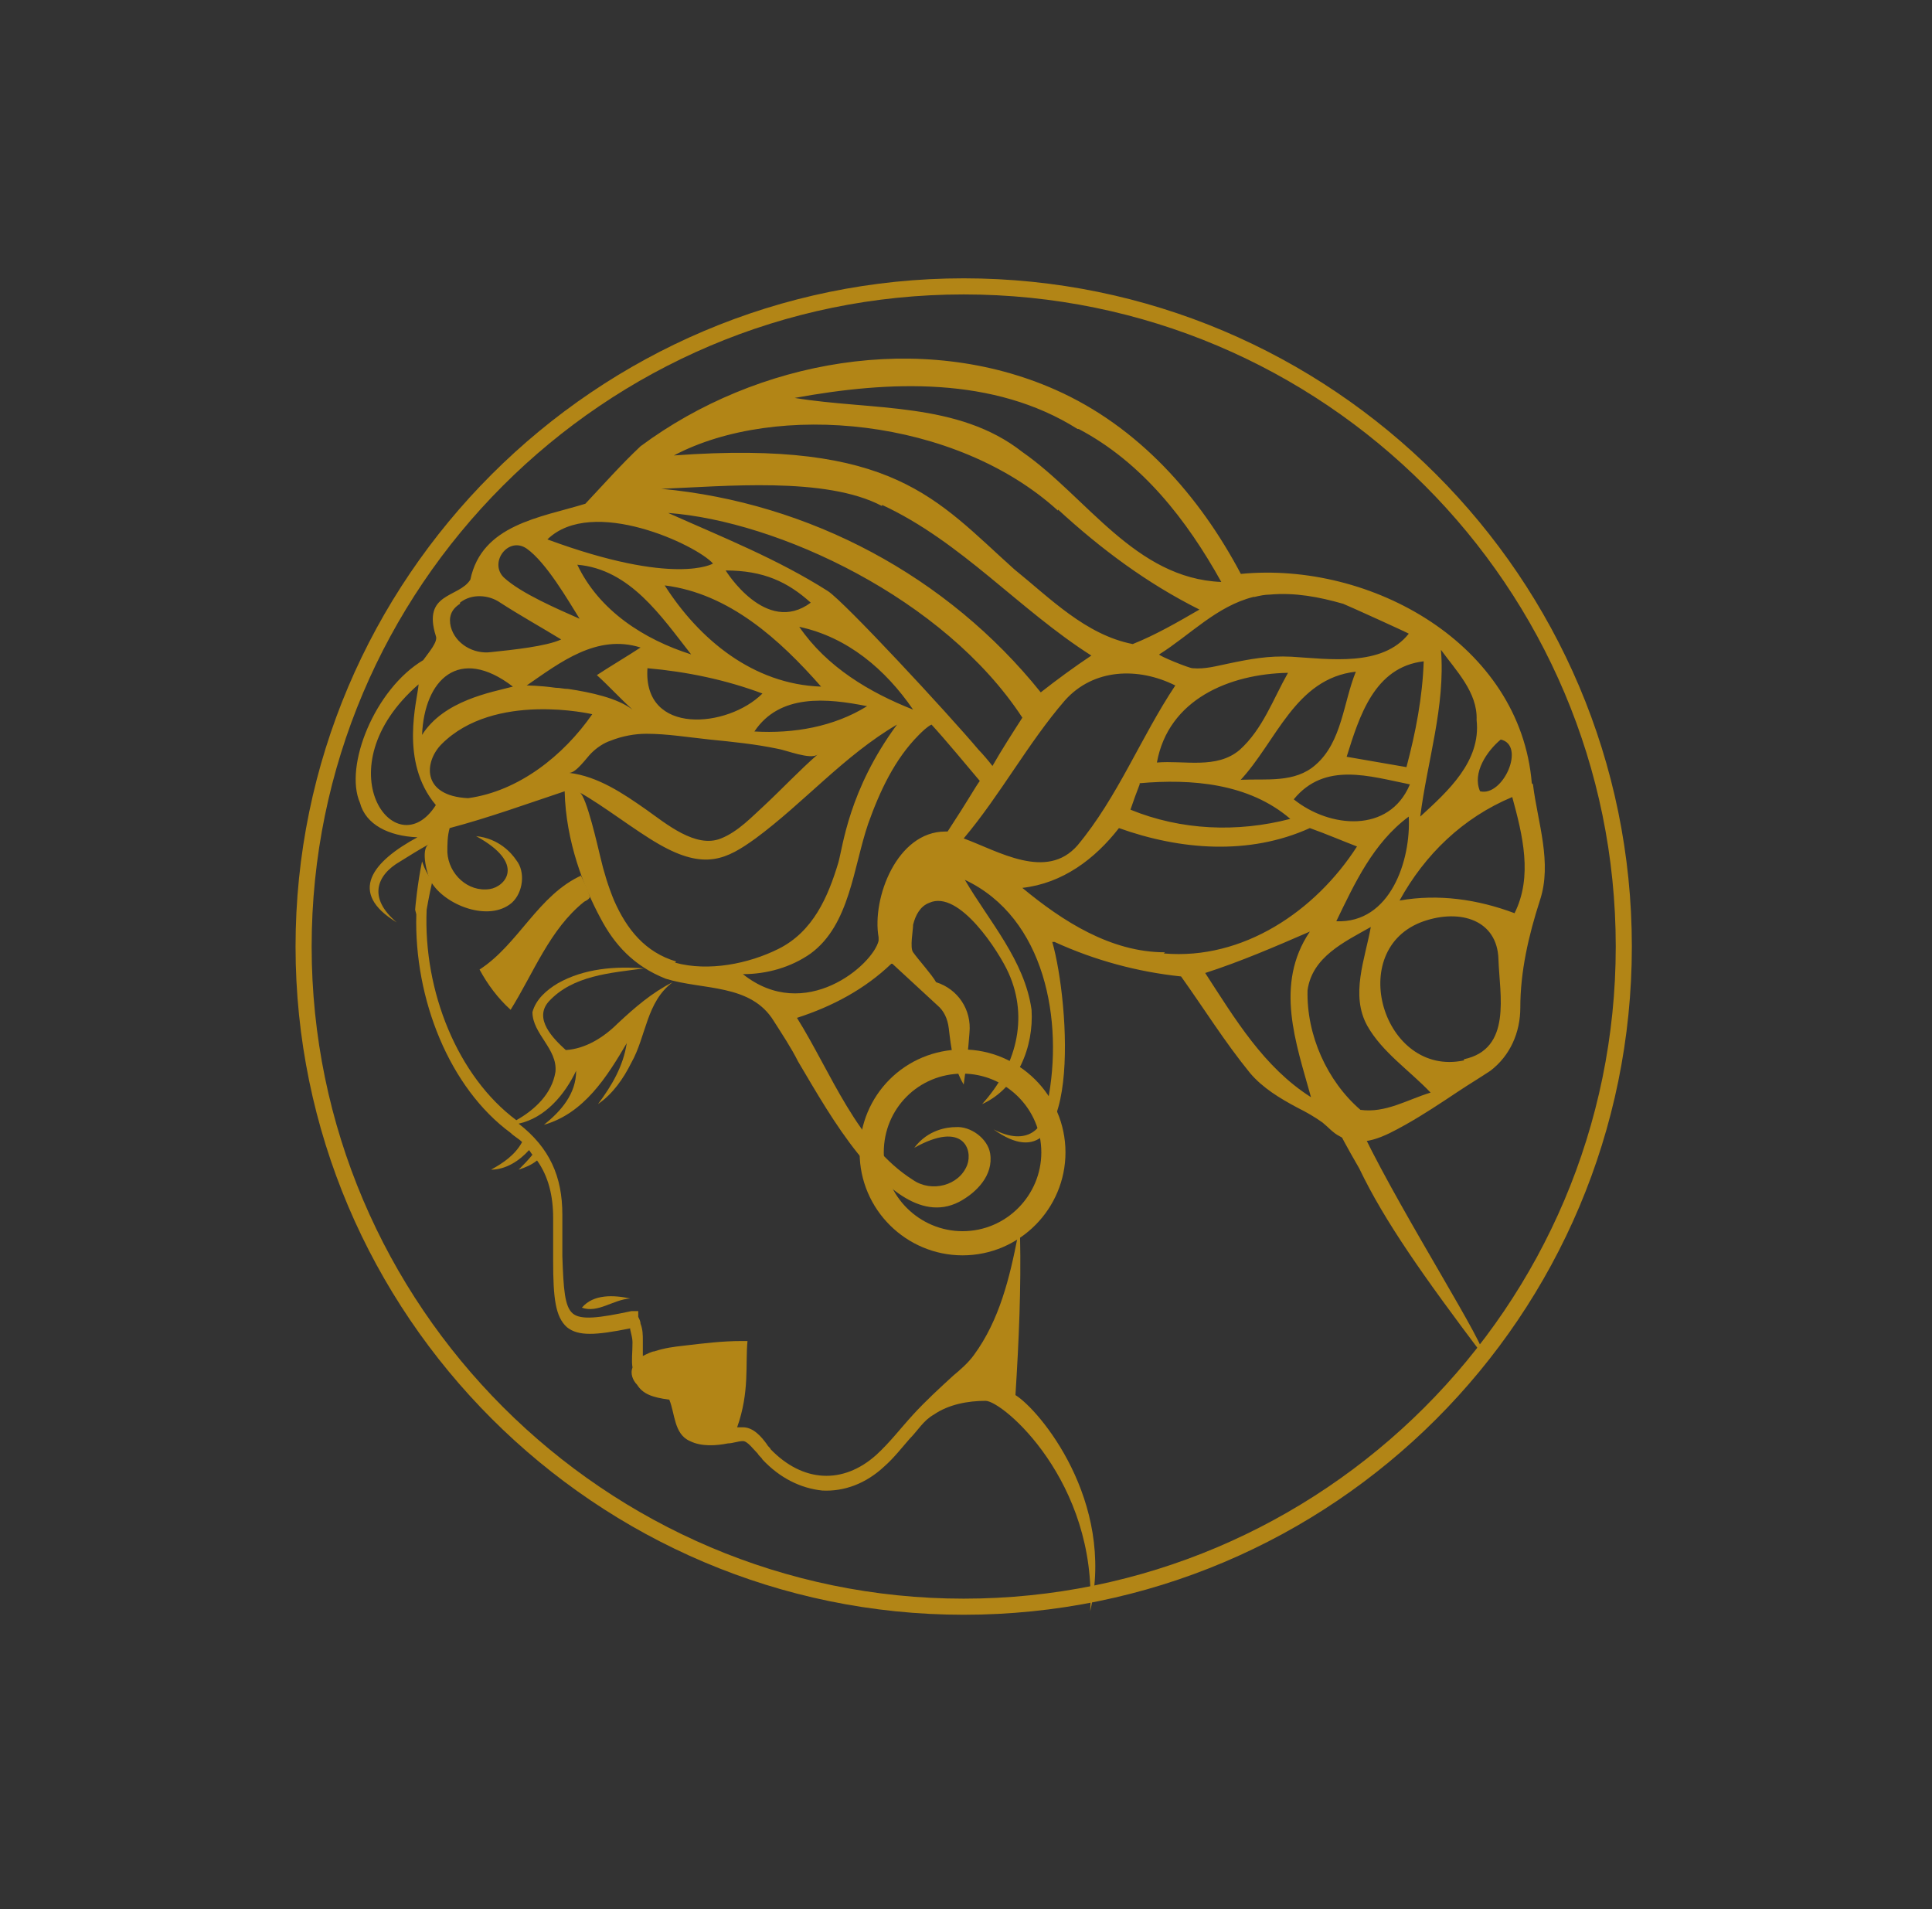<?xml version="1.0" encoding="UTF-8"?>
<svg data-bbox="25.7 24.2 116.2 116.2" viewBox="0 0 168 166" xmlns="http://www.w3.org/2000/svg" data-type="ugc">
    <rect x="0" y="0" width="168" height="166" fill="#333333" stroke="none"/>
    <g>
        <defs>
            <linearGradient gradientUnits="userSpaceOnUse" gradientTransform="matrix(.2 0 0 .2 -1990.4 -64)" y2="709" x2="8203.1" y1="709" x1="8186.1" id="de8ebe8c-54f2-4592-96b2-5b6a97b639f7">
                <stop stop-color="#8e6b16" offset="0"/>
                <stop stop-color="#e2aa16" offset=".3"/>
                <stop stop-color="#f3f793" offset=".5"/>
                <stop stop-color="#e6ad15" offset=".8"/>
                <stop stop-color="#b28516" offset="1"/>
            </linearGradient>
            <linearGradient gradientUnits="userSpaceOnUse" gradientTransform="matrix(.2 0 0 .2 -1990.4 -64)" y2="687" x2="8368.9" y1="687" x1="8127.3" id="b7878dd9-de09-4aa0-9eb5-99227e06828d">
                <stop stop-color="#8e6b16" offset="0"/>
                <stop stop-color="#e2aa16" offset=".3"/>
                <stop stop-color="#f3f793" offset=".5"/>
                <stop stop-color="#e6ad15" offset=".8"/>
                <stop stop-color="#b28516" offset="1"/>
            </linearGradient>
            <linearGradient gradientUnits="userSpaceOnUse" gradientTransform="matrix(.2 0 0 .2 -1990.4 -64)" y2="584" x2="8188.9" y1="584" x1="8149.5" id="b34e8c93-a4b7-49ba-9a38-f0d3fcc11cbb">
                <stop stop-color="#8e6b16" offset="0"/>
                <stop stop-color="#e2aa16" offset=".3"/>
                <stop stop-color="#f3f793" offset=".5"/>
                <stop stop-color="#e6ad15" offset=".8"/>
                <stop stop-color="#b28516" offset="1"/>
            </linearGradient>
            <linearGradient gradientUnits="userSpaceOnUse" gradientTransform="matrix(.2 0 0 .2 -1990.4 -64)" y2="688.6" x2="8505.8" y1="688.6" x1="8454.4" id="3a89284b-4c57-4bfc-a67a-5c64bb0131ac">
                <stop stop-color="#8e6b16" offset="0"/>
                <stop stop-color="#e2aa16" offset=".3"/>
                <stop stop-color="#f3f793" offset=".5"/>
                <stop stop-color="#e6ad15" offset=".8"/>
                <stop stop-color="#b28516" offset="1"/>
            </linearGradient>
            <linearGradient gradientUnits="userSpaceOnUse" gradientTransform="matrix(.2 0 0 .2 -1990.4 -64)" y2="528.3" x2="8527.3" y1="528.3" x1="8105.5" id="a69161ad-d4ef-495b-a4b7-e202910d2bc4">
                <stop stop-color="#8e6b16" offset="0"/>
                <stop stop-color="#e2aa16" offset=".3"/>
                <stop stop-color="#f3f793" offset=".5"/>
                <stop stop-color="#e6ad15" offset=".8"/>
                <stop stop-color="#b28516" offset="1"/>
            </linearGradient>
            <linearGradient gradientUnits="userSpaceOnUse" gradientTransform="matrix(.2 0 0 .2 -1990.4 -64)" y2="585.4" x2="8558.3" y1="585.4" x1="8084.5" id="496d8536-8ced-4189-891a-bdc68b0e2916">
                <stop stop-color="#8e6b16" offset="0"/>
                <stop stop-color="#e2aa16" offset=".3"/>
                <stop stop-color="#f3f793" offset=".5"/>
                <stop stop-color="#e6ad15" offset=".8"/>
                <stop stop-color="#b28516" offset="1"/>
            </linearGradient>
            <linearGradient gradientUnits="userSpaceOnUse" gradientTransform="matrix(.2 0 0 .2 -1990.4 -64)" y2="656.8" x2="8355.7" y1="656.8" x1="8286.5" id="73aae8a7-e320-4a62-9afc-d5d4875755ee">
                <stop stop-color="#8e6b16" offset="0"/>
                <stop stop-color="#e2aa16" offset=".3"/>
                <stop stop-color="#f3f793" offset=".5"/>
                <stop stop-color="#e6ad15" offset=".8"/>
                <stop stop-color="#b28516" offset="1"/>
            </linearGradient>
        </defs>
        <path d="M50.6 113.7c1.4.5 2.7-.7 4.2-.8-1.4-.3-3.2-.4-4.2.8" fill="url(#de8ebe8c-54f2-4592-96b2-5b6a97b639f7)"/>
        <path d="M36.2 79.5c-.2 7.4 2.9 15.1 8.2 19 .3.3.7.5 1 .8-.6 1.1-1.6 1.8-2.7 2.4 1.3 0 2.5-.8 3.3-1.7.1.1.2.3.3.4-.4.5-.8.9-1.2 1.3.6-.2 1.1-.4 1.6-.8 1 1.4 1.4 3.1 1.4 5v3.7c0 3.3.2 4.9 1.2 5.8 1 .8 2.5.7 5.5.1v.1c.1.4.2.8.2 1.1 0 .9-.1 1.6 0 2.2-.2.5 0 1.1.4 1.5.5.8 1.3 1.1 2.8 1.3.5 1.2.4 3 1.8 3.6 1 .5 2.3.4 3.3.2.4 0 .9-.2 1.3-.2s.9.7 1.3 1.1c.1.2.3.3.4.5 1.5 1.6 3.3 2.5 5.2 2.7 1.9.1 3.8-.6 5.4-2.1.8-.7 1.5-1.6 2.2-2.4.7-.7 1.2-1.6 2.1-2.1 1.3-.9 3-1.2 4.5-1.2s9.7 7 9.1 18.3c2.2-9.6-4.4-17.5-6.5-18.8.3-4.7.5-9.4.4-13.8h-.2c-.7 3.6-1.6 7.3-3.8 10.3-.5.7-1.2 1.3-1.8 1.8-1.2 1.1-2.4 2.2-3.5 3.4s-2 2.4-3.2 3.5c-2.9 2.6-6.4 2.4-9.2-.5 0-.1-.2-.2-.3-.4-.5-.7-1.2-1.5-2.1-1.5h-.5c1.1-3.1.7-5.5.9-7.5h-.5c-1.7 0-3.3.2-5 .4-.9.1-1.7.2-2.6.5-.2 0-.6.2-1 .4v-1.3c0-.5 0-1-.2-1.5 0-.2-.1-.4-.2-.6v-.5h-.6c-2.8.6-4.4.8-5.1.2s-.8-2.1-.9-5v-3.6c0-3.3-1.1-5.8-3.8-7.9 2.3-.5 4-2.5 5-4.6 0 2-1.3 3.5-2.8 4.7 3.5-1 5.5-4.2 7.2-7.1-.3 2-1.3 3.7-2.5 5.3 1.3-.9 2.2-2.2 2.9-3.6 1.3-2.3 1.3-5.3 3.6-7-1.8.9-3.3 2.2-4.8 3.6-1.2 1.2-2.8 2.2-4.5 2.3-1.1-1-2.8-2.7-1.5-4.2 2.1-2.3 5.4-2.5 8.3-2.9-2.5-.2-5.2 0-7.5 1.3-1 .6-1.9 1.4-2.2 2.5 0 1.9 2.2 3.2 2 5.2-.3 1.9-1.8 3.3-3.4 4.2-5.1-3.8-8.1-11.2-7.8-18.3 0 0 .2-1.2.5-2.5-.4-.5-.7-1.1-.9-1.7-.4 1.9-.6 4.1-.6 4.2Z" fill="url(#b7878dd9-de09-4aa0-9eb5-99227e06828d)"/>
        <path d="M50.6 76.1c-3.8 1.7-5.5 6-8.9 8.2.7 1.3 1.6 2.5 2.7 3.5 2-3.2 3.4-7 6.4-9.4.2-.1.4-.2.5-.4-.2-.7-.5-1.3-.8-1.9Z" fill="url(#b34e8c93-a4b7-49ba-9a38-f0d3fcc11cbb)"/>
        <path d="M116.4 98.3c.5 1.1 1.7 3.1 1.8 3.3 2.2 4.6 5.6 9.4 10.8 16.3.5-.5-6.9-12-10.4-19.2-.7 0-1.4-.2-2.1-.4" fill="url(#3a89284b-4c57-4bfc-a67a-5c64bb0131ac)"/>
        <path d="M133.2 68.1c-1-12.1-14-19.3-25.3-18.2-3.6-6.8-8.9-12.8-16.1-16-11.7-5.2-26-2.6-36.1 4.9-1.7 1.6-3.2 3.3-4.8 5-3.9 1.2-9 1.8-10 6.6-1 1.6-4.2 1.1-3 4.9.2.5-.6 1.4-1.1 2.1-4.2 2.5-6.9 9.2-5.5 12.4.5 1.9 2.5 2.9 5 3-3.9 2.1-6.1 4.8-1.8 7.4-2.5-2.1-1.8-4.1.3-5.3.8-.5 1.6-1 2.5-1.5-.8.4-.1 2.9.2 3.3 1.2 2 5 3.5 7 1.8 1-.9 1.2-2.7.4-3.7-.4-.6-1.5-1.9-3.5-2.1 4.4 2.4 2.5 4.4 1.2 4.6-1.9.3-3.6-1.3-3.7-3.2 0-.7 0-1.4.2-2.1 3.4-.9 6.7-2.1 10-3.2.1 4.4 1.7 8.4 3.1 11 1.2 2.3 2.9 4.2 5.7 5.3 3.2 1 7.4.4 9.4 3.7.7 1.1 1.5 2.3 2.1 3.5 1.6 2.7 3.2 5.5 5.2 8 2 2.4 5.3 6 8.8 4.2 1.5-.8 3-2.3 2.7-4.2-.2-1.3-1.7-2.4-3-2.3-.7 0-2.4.2-3.6 1.8 4.3-2.4 5.1.2 4.6 1.5-.7 1.8-3.1 2.4-4.7 1.3-4.9-3.1-7.1-9.3-10.1-14.1 3.1-1 5.9-2.5 8.2-4.7h.1l3.9 3.6c.6.5.9 1.2 1 2 .2 1.7.4 3.4 1.3 4.9.2-1.5.4-3 .5-4.5.2-2-1-3.8-2.9-4.4-.4-.7-1.5-1.9-2-2.6-.3-.4 0-1.9 0-2.4.2-.8.6-1.6 1.4-1.9 2.6-1.2 6.1 4.3 6.9 6.1 1.8 4 .6 8.2-2.3 11.4 3.1-1.4 4.5-5 4.3-8.2-.6-4.3-3.7-7.7-5.8-11.3 7 3.3 8.6 12.3 7.2 19.3-.2 2.4-1.8 3.9-4.7 2.4 7.8 5.6 6.6-11.1 5.1-16.3h.2c3.5 1.6 7.2 2.6 11 3 2 2.8 3.8 5.7 6 8.4 1.1 1.3 2.6 2.2 4.1 3 .8.4 1.5.8 2.2 1.3.5.4.9.9 1.5 1.2 1.9 1.1 3.9 0 5.7-1 1.6-.9 3.1-1.9 4.6-2.9.9-.6 1.9-1.2 2.8-1.8 1.7-1.3 2.6-3.3 2.6-5.5 0-3.1.7-6.2 1.7-9.3 1.1-3.3-.2-6.8-.6-10.1Zm-2.7-3.8c2.2.5.2 5-1.8 4.5-.7-1.6.6-3.5 1.8-4.5m-2.1-1.7c.4 3.6-2.5 6.2-4.9 8.4.6-4.8 2.2-9.6 1.8-14.5 1.3 1.8 3.2 3.7 3.1 6.1m-6.1 4.1c-1.7-.3-3.5-.6-5.2-.9 1.1-3.5 2.4-7.8 6.7-8.3-.1 3.1-.7 6.2-1.5 9.2m-9.8 2.8c2.7-3.3 6.6-2 10.1-1.3-1.8 4.3-7 3.8-10.1 1.3m3.7 10.6c1.6-3.3 3.2-6.8 6.3-9.1.2 3.8-1.6 9.3-6.3 9.1M55 61.7c-1.3-1-3.6-1.5-5.6-1.8-.4 0-.7-.1-1.1-.1-1.4-.2-2.5-.2-2.5-.2 2.9-2 6.1-4.5 9.9-3.3-.9.6-2.9 1.8-3.8 2.4 1 .9 2 2 3.1 3m-4.8-12.6c4.6.4 7.3 4.5 9.9 7.8-4.1-1.3-8-3.8-9.9-7.8m21.2 10.6c-5.9-.2-10.6-4.1-13.6-8.8 5.6.7 10 4.7 13.6 8.8m-8.3-10.1c3.3 0 5.4 1 7.4 2.8-3.9 2.9-7.4-2.8-7.4-2.8m3.2 10.7c-3 3-10.4 3.7-10-2.2 3.4.3 6.8 1 10 2.2m9.1 1.1c-2.9 1.8-6.4 2.4-9.8 2.2 2.2-3.3 6.3-2.9 9.8-2.2m-5.9-6.9c4.2.9 7.5 3.7 9.9 7.2-3.8-1.5-7.5-3.7-9.9-7.2m2.5-3.1c-4.4-2.8-9.2-4.7-13.9-6.8 9.5.7 24 7.4 30.8 17.8-.9 1.4-1.8 2.8-2.6 4.2-.3-.4-.9-1.1-1.2-1.4C82.4 62 73.5 52.4 72 51.4m20.6 9.5c2.5-2.8 6.4-2.9 9.6-1.3-3 4.5-5 9.7-8.5 13.9-2.7 3.1-6.9.5-9.9-.6 3.2-3.8 5.6-8.3 8.8-12m19.4-2.4c-1.3 2.3-2.2 4.9-4.2 6.7-2 1.7-4.8.9-7.2 1.1 1-5.5 6.3-7.7 11.4-7.8m-12.9 9.6c4.5-.4 9.5 0 13.1 3.1-4.6 1.2-9.5 1-13.9-.8.2-.6.6-1.7.8-2.2m8.7-.3c3.2-3.4 4.8-8.9 10.1-9.5-1.1 2.7-1.2 6.1-3.5 8.1-1.8 1.6-4.3 1.2-6.5 1.3Zm1.3-16c.4-.1.9-.2 1.3-.2 2.2-.2 4.3.2 6.4.8.5.2 5.8 2.6 5.7 2.6-2.3 2.9-6.9 2.2-10.2 2-2-.1-3.6.2-5.5.6-1 .2-2 .5-3.1.4-.3 0-3-1.1-2.9-1.2 2.7-1.7 5-4.2 8.2-5ZM93.8 37.3c5.5 2.9 9.4 7.9 12.4 13.3-7.5-.3-11.7-7.4-17.3-11.3-5.6-4.4-13.1-3.6-19.8-4.7 8.2-1.5 17.3-1.9 24.6 2.7m-1.7 7c3.7 3.4 7.7 6.4 12.3 8.7-1.9 1.1-3.8 2.2-5.8 3-4.1-.8-7.2-4-10.3-6.5-6.8-6.1-10.5-11.3-29.6-9.9 8.9-4.7 24.5-3.3 33.4 4.8Zm-15.3-.4C83.6 47.1 88.6 53 94.9 57c-1.5 1-3 2.1-4.4 3.2-8.1-10.1-20.1-16.5-33-17.7 5.4-.2 14.3-1.1 19.2 1.5M62 49s-3.3 2-14.4-2.1c3.9-3.8 13 .5 14.4 2.1m-16.2-1.3c1.7 1.2 3.6 4.5 4.6 6.1-1.8-.8-5.1-2.2-6.6-3.6-1.3-1.3.4-3.6 2-2.5M40 52.4c1-.8 2.5-.7 3.5 0 1.7 1.1 3.5 2.1 5.3 3.2-1.3.6-4.2.9-6.1 1.1-1.5.2-3.1-.7-3.5-2.2-.2-.8 0-1.5.8-2m4.6 7.2c-1.9.5-6 1.2-7.9 4.2.2-4.8 3.2-7.8 7.9-4.2m-8.2-.2c-.1 1.4-1.7 6.7 1.5 10.5-3.5 5.5-9.9-3.2-1.5-10.5m4.3 9.9c-4.1-.2-3.8-3.2-2.3-4.7 4.6-4.6 13.1-2.6 13.1-2.6-2.5 3.6-6.4 6.7-10.8 7.3m10.7-3.9c.5-.5 1.1-.9 1.7-1.1 1-.4 2.1-.6 3.1-.6 1.8 0 3.6.3 5.5.5 2 .2 4 .4 5.9.8.7.1 2.9 1 3.5.5-1.6 1.4-3.1 3-4.6 4.4-1.1 1-2.3 2.3-3.8 2.9-2.2.9-4.8-1.3-6.5-2.5-2-1.4-4.2-2.9-6.7-3.2.6 0 1.5-1.3 1.9-1.7m7.4 18.1c-2.7-.8-4.3-2.8-5.4-5.3-.5-1.2-.9-2.5-1.2-3.8-.2-.8-1.2-5.3-1.8-5.6 2 1.1 4.8 3.3 6.9 4.5 4 2.3 5.9 1.3 8.4-.5 4.2-3.1 7.7-7.2 12.3-9.9-4.2 5.7-4.7 10.6-5.1 12-.9 3-2.2 6-5.2 7.5-2.6 1.3-6.1 2-9 1.2Zm17.6-2.1v.3c-.5 2.1-6.4 7.2-11.8 2.9 2.1 0 4.2-.6 5.9-1.8 3.4-2.5 3.7-7.5 5-11.3 1-2.8 2.3-5.6 4.4-7.7.3-.3.7-.7 1.1-.9 1.2 1.3 3.1 3.6 4.2 4.9-.5.7-.9 1.5-2.8 4.4h-.2c-4.2 0-6.4 5.8-5.8 9.2m24.9 1.3c-4.7 0-8.9-2.7-12.4-5.6 3.5-.4 6.3-2.5 8.4-5.2 5.3 1.9 11.3 2.4 16.6 0 1.4.5 2.8 1.1 4.1 1.6-3.6 5.6-9.9 9.9-16.8 9.3m3.6 1.7c3.1-1 6.1-2.3 9.1-3.6-3.1 4.6-1.2 9.7.1 14.4-4.1-2.6-6.6-6.8-9.2-10.8m13.5 11.9c-2.9-2.5-4.7-6.5-4.6-10.4.4-2.9 3.2-4.2 5.5-5.5-.5 2.8-1.8 5.9-.3 8.6 1.3 2.3 3.7 3.9 5.5 5.8-2 .6-3.9 1.8-6.1 1.5m9-4.3c-7 1.5-10.4-9.7-3.5-12.1 3.2-1.1 6.4-.1 6.5 3.3.1 3.1 1.2 7.8-3 8.7Zm4.4-12.8c-3.2-1.2-6.6-1.7-10-1.1 2.2-4 5.5-7.2 9.8-9 .9 3.3 1.8 6.9.2 10.1" fill="url(#a69161ad-d4ef-495b-a4b7-e202910d2bc4)"/>
        <path d="M83.8 140.4c-32 0-58.1-26.1-58.1-58.1s26.1-58.1 58.1-58.1 58.1 26 58.1 58.1-26 58.1-58.1 58.1m0-114.8c-31.3 0-56.7 25.5-56.7 56.7S52.6 139 83.8 139s56.7-25.4 56.7-56.7-25.4-56.7-56.7-56.7" fill="url(#496d8536-8ced-4189-891a-bdc68b0e2916)"/>
        <path d="M91.6 100.2c0 4.3-3.5 7.9-7.9 7.9-4.3 0-7.9-3.5-7.9-7.9s3.5-7.9 7.9-7.9c4.3 0 7.9 3.5 7.9 7.9Z" fill="none" stroke="url(#73aae8a7-e320-4a62-9afc-d5d4875755ee)" stroke-miterlimit="2.5" stroke-width="2.1"/>
    </g>
</svg>
